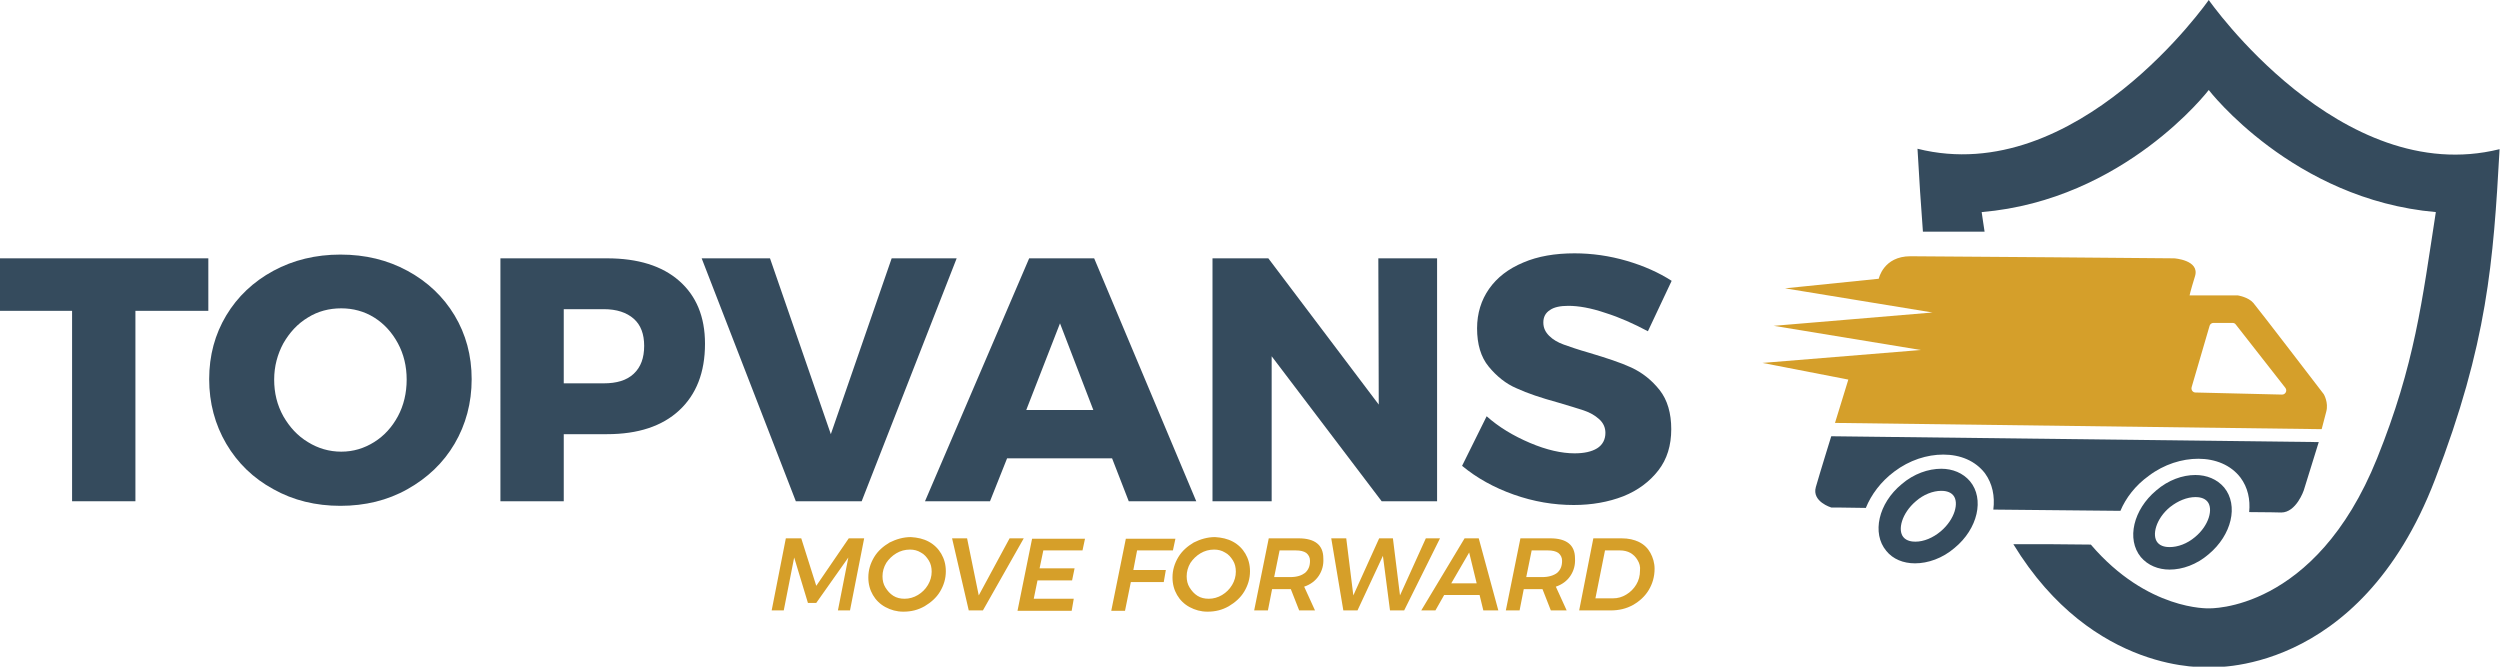 <?xml version="1.0" encoding="utf-8"?>
<!-- Generator: Adobe Illustrator 26.5.0, SVG Export Plug-In . SVG Version: 6.00 Build 0)  -->
<svg version="1.1" id="Layer_1" xmlns="http://www.w3.org/2000/svg" xmlns:xlink="http://www.w3.org/1999/xlink" x="0px" y="0px"
	 viewBox="0 0 600 160" style="enable-background:new 0 0 600 160;" xml:space="preserve">
<style type="text/css">
	.st0{fill:#354B5D;}
	.st1{fill:#D69F29;}
	.st2{fill:#D59F2A;}
</style>
<g>
	<g>
		<path class="st0" d="M0,62h50v12.6H32.5v45.7H17.3V74.6H0V62z"/>
		<path class="st0" d="M97.8,65c4.8,2.6,8.6,6.2,11.3,10.7c2.7,4.5,4.1,9.6,4.1,15.3c0,5.7-1.4,10.9-4.1,15.5
			c-2.7,4.6-6.5,8.2-11.3,10.9c-4.8,2.7-10.2,4-16.1,4c-5.9,0-11.3-1.3-16.1-4c-4.8-2.6-8.6-6.3-11.3-10.9
			c-2.7-4.6-4.1-9.8-4.1-15.5c0-5.7,1.4-10.8,4.1-15.3c2.7-4.5,6.5-8.1,11.3-10.7c4.8-2.6,10.2-3.9,16.1-3.9
			C87.7,61.1,93,62.4,97.8,65z M73.9,76.2c-2.5,1.5-4.4,3.6-5.9,6.2c-1.4,2.6-2.2,5.5-2.2,8.7c0,3.2,0.7,6.1,2.2,8.8
			c1.5,2.6,3.4,4.7,5.9,6.2c2.4,1.5,5.1,2.3,8,2.3c2.9,0,5.5-0.8,7.9-2.3c2.4-1.5,4.3-3.6,5.7-6.2c1.4-2.6,2.1-5.6,2.1-8.8
			c0-3.2-0.7-6.1-2.1-8.7c-1.4-2.6-3.3-4.7-5.7-6.2c-2.4-1.5-5.1-2.2-7.9-2.2C79,74,76.3,74.7,73.9,76.2z"/>
		<path class="st0" d="M163,67.4c4.1,3.6,6.2,8.6,6.2,15.1c0,6.9-2.1,12.2-6.2,16c-4.1,3.8-9.9,5.7-17.3,5.7h-10.4v16.1h-15.2V62
			h25.6C153.1,62,158.9,63.8,163,67.4z M152.1,89.7c1.7-1.6,2.5-3.8,2.5-6.7c0-2.8-0.8-5-2.5-6.5c-1.7-1.5-4.1-2.3-7.2-2.3h-9.6V92
			h9.6C148,92,150.4,91.3,152.1,89.7z"/>
		<path class="st0" d="M168.4,62h16.4l14.6,42.2L214,62h15.6l-22.8,58.3H191L168.4,62z"/>
		<path class="st0" d="M270.9,120.3l-4-10.3h-25.2l-4.1,10.3H222L247,62h15.6l24.5,58.3H270.9z M246.3,98.4h16.1l-8-20.8L246.3,98.4
			z"/>
		<path class="st0" d="M330.8,62h14.1v58.3h-13.3l-26.4-34.8v34.8h-14.2V62h13.4l26.5,35.1L330.8,62z"/>
		<path class="st0" d="M385.3,75.1c-3.5-1.2-6.5-1.7-8.9-1.7c-1.9,0-3.4,0.3-4.4,1c-1.1,0.7-1.6,1.7-1.6,3c0,1.3,0.5,2.3,1.4,3.2
			c0.9,0.9,2.1,1.6,3.5,2.1c1.4,0.5,3.4,1.2,6.2,2c4,1.2,7.4,2.3,10,3.5s4.9,3,6.8,5.4c1.9,2.4,2.8,5.6,2.8,9.4c0,3.9-1,7.2-3.1,9.9
			c-2.1,2.7-4.9,4.8-8.4,6.2c-3.6,1.4-7.6,2.1-11.9,2.1c-4.8,0-9.6-0.8-14.4-2.5c-4.8-1.7-8.9-4-12.4-6.9l5.9-11.9
			c2.9,2.6,6.4,4.7,10.4,6.4c4,1.7,7.6,2.5,10.7,2.5c2.3,0,4.1-0.4,5.4-1.2c1.3-0.8,2-2.1,2-3.7c0-1.3-0.5-2.4-1.5-3.3
			c-1-0.9-2.2-1.6-3.7-2.1c-1.5-0.5-3.5-1.1-6.2-1.9c-4-1.1-7.3-2.2-9.9-3.4c-2.6-1.1-4.8-2.9-6.7-5.2c-1.9-2.3-2.8-5.4-2.8-9.2
			c0-3.6,1-6.8,2.9-9.5c1.9-2.7,4.6-4.8,8.2-6.3c3.5-1.5,7.6-2.2,12.3-2.2c4.2,0,8.4,0.6,12.5,1.8c4.1,1.2,7.7,2.8,10.8,4.8
			l-5.7,12.1C392.1,77.7,388.8,76.2,385.3,75.1z"/>
	</g>
	<g>
		<path class="st1" d="M203.7,129.2h3.7l-3.4,17.3h-2.9l2.5-12.7l-7.7,10.9h-2l-3.3-10.9l-2.5,12.7h-2.9l3.4-17.3h3.7l3.6,11.4
			L203.7,129.2z"/>
		<path class="st1" d="M222.9,130c1.3,0.7,2.3,1.7,3,2.9c0.7,1.2,1.1,2.6,1.1,4.2c0,1.8-0.5,3.4-1.4,4.9c-0.9,1.5-2.2,2.6-3.7,3.5
			c-1.6,0.9-3.2,1.3-5.1,1.3c-1.6,0-3-0.4-4.3-1.1c-1.3-0.7-2.3-1.7-3-2.9c-0.7-1.2-1.1-2.6-1.1-4.2c0-1.8,0.5-3.4,1.4-4.9
			c0.9-1.5,2.2-2.6,3.7-3.5c1.6-0.8,3.3-1.3,5.1-1.3C220.2,129,221.6,129.3,222.9,130z M215.1,132.8c-1,0.6-1.8,1.4-2.4,2.3
			c-0.6,1-0.9,2.1-0.9,3.2c0,1,0.2,1.9,0.7,2.7c0.5,0.8,1.1,1.5,1.9,2c0.8,0.5,1.7,0.7,2.7,0.7c1.1,0,2.2-0.3,3.2-0.9
			c1-0.6,1.8-1.4,2.4-2.4c0.6-1,0.9-2.1,0.9-3.2c0-1-0.2-1.9-0.7-2.7c-0.5-0.8-1.1-1.5-1.9-1.9c-0.8-0.5-1.7-0.7-2.6-0.7
			C217.2,131.9,216.1,132.2,215.1,132.8z"/>
		<path class="st1" d="M242.3,129.2h3.4l-9.8,17.3h-3.4l-4-17.3h3.6l2.8,13.7L242.3,129.2z"/>
		<path class="st1" d="M259.8,132.1h-9.4l-0.9,4.3h8.4l-0.6,2.9H249l-0.9,4.4h9.6l-0.5,2.9h-13l3.5-17.3h12.7L259.8,132.1z"/>
		<path class="st1" d="M281.5,132.1h-8.6l-0.9,4.7h7.8l-0.5,2.9h-7.9l-1.4,6.9h-3.3l3.5-17.3h11.9L281.5,132.1z"/>
		<path class="st1" d="M295.9,130c1.3,0.7,2.3,1.7,3,2.9c0.7,1.2,1.1,2.6,1.1,4.2c0,1.8-0.5,3.4-1.4,4.9c-0.9,1.5-2.2,2.6-3.7,3.5
			c-1.6,0.9-3.2,1.3-5.1,1.3c-1.6,0-3-0.4-4.3-1.1c-1.3-0.7-2.3-1.7-3-2.9c-0.7-1.2-1.1-2.6-1.1-4.2c0-1.8,0.5-3.4,1.4-4.9
			c0.9-1.5,2.2-2.6,3.7-3.5c1.6-0.8,3.3-1.3,5.1-1.3C293.2,129,294.6,129.3,295.9,130z M288.1,132.8c-1,0.6-1.8,1.4-2.4,2.3
			c-0.6,1-0.9,2.1-0.9,3.2c0,1,0.2,1.9,0.7,2.7c0.5,0.8,1.1,1.5,1.9,2c0.8,0.5,1.7,0.7,2.7,0.7c1.1,0,2.2-0.3,3.2-0.9
			c1-0.6,1.8-1.4,2.4-2.4c0.6-1,0.9-2.1,0.9-3.2c0-1-0.2-1.9-0.7-2.7c-0.5-0.8-1.1-1.5-1.9-1.9c-0.8-0.5-1.7-0.7-2.6-0.7
			C290.2,131.9,289.1,132.2,288.1,132.8z"/>
		<path class="st1" d="M316.5,138.2c-0.8,1.2-2,2.1-3.5,2.6l2.6,5.7h-3.8l-2-5.1c-0.1,0-0.3,0-0.6,0h-3.9l-1,5.1H301l3.5-17.3h7.2
			c1.9,0,3.4,0.4,4.4,1.2c1,0.8,1.5,2,1.5,3.6C317.7,135.6,317.3,137,316.5,138.2z M313.2,137.5c0.8-0.7,1.2-1.6,1.2-2.9
			c0-0.8-0.3-1.4-0.9-1.9c-0.6-0.4-1.4-0.6-2.5-0.6h-3.9l-1.3,6.4h3.9C311.3,138.5,312.4,138.1,313.2,137.5z"/>
		<path class="st1" d="M342.2,129.2h3.4l-8.6,17.3h-3.4l-1.7-13.1l-6.1,13.1h-3.4l-2.9-17.3h3.6l1.7,13.7l6.2-13.7l3.3,0l1.7,13.7
			L342.2,129.2z"/>
		<path class="st1" d="M356,146.5l-0.9-3.7h-8.5l-2.1,3.7h-3.4l10.4-17.3h3.4l4.7,17.3H356z M348.3,140h6.1l-1.8-7.4L348.3,140z"/>
		<path class="st1" d="M376.9,138.2c-0.8,1.2-2,2.1-3.5,2.6l2.6,5.7h-3.8l-2-5.1c-0.1,0-0.3,0-0.6,0h-3.9l-1,5.1h-3.3l3.5-17.3h7.2
			c1.9,0,3.4,0.4,4.4,1.2c1,0.8,1.5,2,1.5,3.6C378.1,135.6,377.7,137,376.9,138.2z M373.7,137.5c0.8-0.7,1.2-1.6,1.2-2.9
			c0-0.8-0.3-1.4-0.9-1.9c-0.6-0.4-1.4-0.6-2.5-0.6h-3.9l-1.3,6.4h3.9C371.7,138.5,372.9,138.1,373.7,137.5z"/>
		<path class="st1" d="M393.4,130.1c1.2,0.6,2.1,1.5,2.7,2.6c0.6,1.1,1,2.4,1,3.8c0,1.9-0.5,3.6-1.4,5.1c-0.9,1.5-2.2,2.7-3.8,3.6
			c-1.6,0.9-3.4,1.3-5.3,1.3H379l3.4-17.3h6.8C390.8,129.2,392.2,129.5,393.4,130.1z M393,134.4c-0.4-0.7-1-1.3-1.7-1.7
			c-0.7-0.4-1.6-0.6-2.5-0.6h-3.6l-2.3,11.5h4.2c1.2,0,2.2-0.3,3.2-0.9c1-0.6,1.8-1.4,2.4-2.4c0.6-1,0.9-2.1,0.9-3.4
			C393.7,136,393.5,135.2,393,134.4z"/>
	</g>
	<g>
		<path class="st0" d="M530.1,0c0,0-31.6,45.3-69.9,35.7c0.4,7,0.8,13.5,1.3,19.9h14.8c-0.2-1.5-0.5-3.1-0.7-4.7
			c34.3-2.9,54.5-29.3,54.5-29.3s20.2,26.3,54.5,29.3c-3.3,21.3-5,36.5-14.1,59.1c-14.9,37-40.4,36-40.4,36s-14.7,0.6-28.3-15.3
			c-6.2-0.1-12.4-0.1-18.6-0.1c19.2,31.5,46.8,29.5,46.8,29.5s36.1,2.7,54.4-45c12.6-32.7,14-52.3,15.5-79.3
			C561.7,45.3,530.1,0,530.1,0z"/>
		<path class="st2" d="M557.7,94.6c0,0-15.7-20.5-16.9-21.9c-1.2-1.4-3.7-1.8-3.7-1.8h-11.6c0,0,0.1-0.7,1.3-4.6
			c1.2-3.9-5-4.3-5-4.3s-56.8-0.5-63.3-0.5c-6.5,0-7.6,5.4-7.6,5.4l-22.5,2.3l35.4,5.8l-38.1,3.2l35.3,5.8l-38,3.1l20.6,4l-3.2,10.4
			l116.8,1.5c0,0,0.5-2,1.1-4.2S557.7,94.6,557.7,94.6z M547.7,94.7l-20.8-0.5c-0.6,0-1.1-0.6-0.9-1.3l4.3-14.7
			c0.1-0.4,0.5-0.7,0.9-0.7h4.6c0.3,0,0.6,0.1,0.8,0.4l11.9,15.2C549,93.8,548.5,94.7,547.7,94.7z"/>
		<path class="st0" d="M465.9,117.8c0.7,0,2.1,0.1,2.9,1.1c1.4,1.7,0.4,5.7-3,8.6c-1.9,1.6-4.1,2.5-6.1,2.5c-0.7,0-2.1-0.1-2.9-1.1
			c-1.4-1.7-0.4-5.7,3-8.6C461.6,118.7,463.9,117.8,465.9,117.8 M465.9,112.5c-3.1,0-6.6,1.2-9.5,3.7c-5.6,4.6-7.2,11.8-3.7,16
			c1.6,2,4.1,3,6.9,3c3.1,0,6.6-1.2,9.5-3.7c5.6-4.6,7.2-11.8,3.7-16C471.1,113.5,468.6,112.5,465.9,112.5L465.9,112.5z"/>
		<path class="st0" d="M526.9,119.3c0.7,0,2.1,0.1,2.9,1.1c1.4,1.7,0.4,5.7-3,8.5c-1.9,1.6-4.1,2.4-6.1,2.4c-0.7,0-2.1-0.1-2.9-1.1
			c-1.4-1.7-0.4-5.7,3-8.5C522.7,120.2,524.9,119.3,526.9,119.3 M526.9,114c-3.1,0-6.5,1.2-9.4,3.7c-5.5,4.6-7.2,11.7-3.7,16
			c1.7,2,4.2,3,6.9,3c3.1,0,6.5-1.2,9.4-3.7c5.5-4.6,7.2-11.7,3.7-16C532.1,115,529.6,114,526.9,114L526.9,114z"/>
		<g>
			<path class="st0" d="M439.5,104.7c0,0-2.7,8.7-3.7,12.2c-1,3.5,3.7,4.9,3.7,4.9s3.1,0,8.3,0.1c1.3-3.2,3.6-6.3,6.8-8.7
				c3.7-2.8,7.9-4.1,11.8-4.1c4.1,0,7.7,1.5,10,4.5c1.8,2.5,2.4,5.5,2,8.7c9.9,0.1,20.6,0.2,30.5,0.3c1.3-3.1,3.6-6.1,6.8-8.4
				c3.7-2.8,8-4.1,11.9-4.1c4.1,0,7.8,1.5,10.1,4.5c1.8,2.4,2.4,5.3,2.1,8.3c4.4,0,7.2,0.1,7.7,0.1c3.6,0,5.4-5.3,5.4-5.3l3.6-11.6
				L439.5,104.7z"/>
		</g>
	</g>
</g>
</svg>
